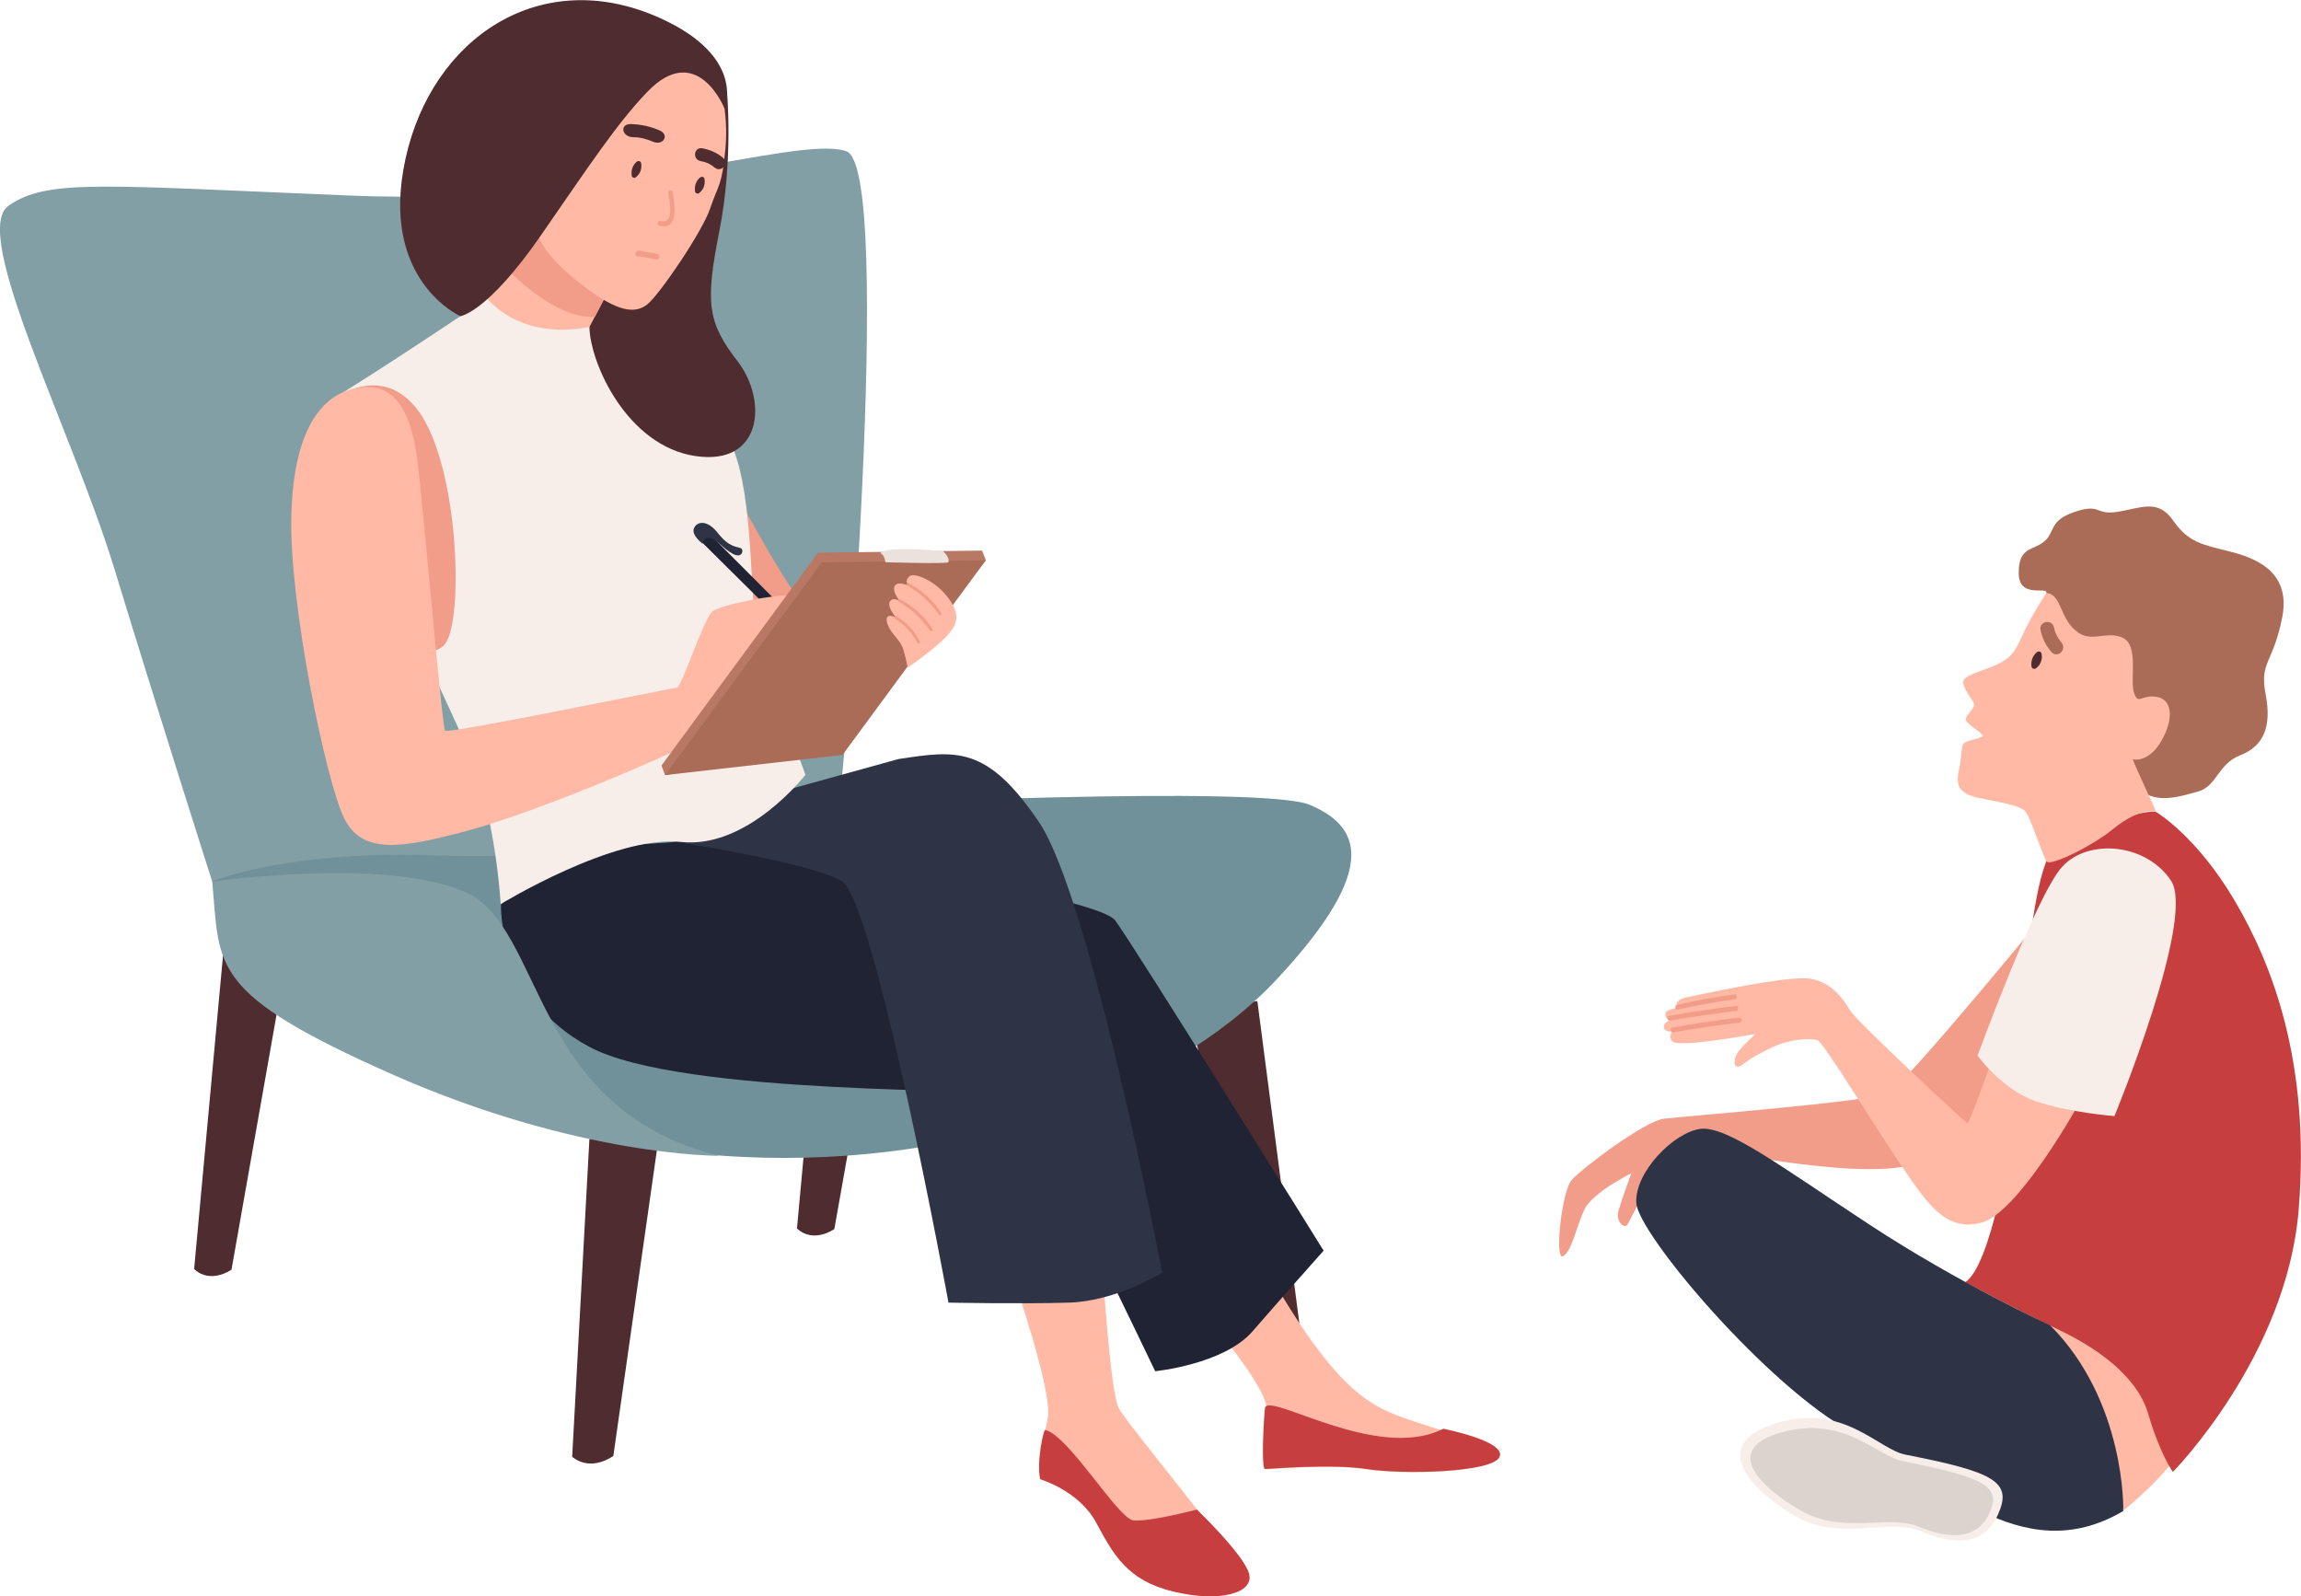 <?xml version="1.0" encoding="utf-8"?>
<!-- Generator: Adobe Illustrator 22.1.0, SVG Export Plug-In . SVG Version: 6.00 Build 0)  -->
<svg version="1.1" id="Layer_1" xmlns="http://www.w3.org/2000/svg" xmlns:xlink="http://www.w3.org/1999/xlink" x="0px" y="0px"
	 viewBox="0 0 788.2 546.8" style="enable-background:new 0 0 788.2 546.8;" xml:space="preserve">
<style type="text/css">
	.st0{fill:#4F2C2F;}
	.st1{fill:#839FA6;}
	.st2{fill:#709199;}
	.st3{fill:#FFB9A4;}
	.st4{fill:#C73E3E;}
	.st5{fill:#F29D8A;}
	.st6{fill:#202333;}
	.st7{fill:#2E3345;}
	.st8{fill:#F7EEE9;}
	.st9{fill:#B87863;}
	.st10{fill:#AB6C57;}
	.st11{fill:#EBE2DD;}
	.st12{fill:#DBD3CE;}
</style>
<g>
	<g>
		<path class="st0" d="M430.7,342.9l15.2,116.6c0,0-5.7,7.9-13.5,3.9l-24.9-117.4L430.7,342.9z"/>
		<path class="st0" d="M303.8,319.7L285.8,421c0,0-7.1,5.1-12.8-0.2l9.9-107.5L303.8,319.7z"/>
		<path class="st0" d="M225.2,392.7l-15.1,106c0,0-7.5,5.7-14.1,0.3l5.9-108.9L225.2,392.7z"/>
		<path class="st0" d="M97.2,333.6L79.3,434.9c0,0-7.1,5.1-12.8-0.2l9.9-107.5L97.2,333.6z"/>
		<path class="st1" d="M287.2,275.7c1.6-2,19.4-218.2,2.7-223.9C273.1,46,206.1,70.6,120.3,67C34.5,63.5,16.4,61.2,3,70.4
			c-13.4,9.2,21.4,76.3,36.2,124.5C53.9,243.1,72.7,302,72.7,302s22.1-1.5,58.3-3C167.2,297.4,271.8,295.3,287.2,275.7z"/>
		<path class="st2" d="M287.2,275.7c0,0,145.4-6.9,161.5,0c16.1,6.9,25.5,20.3-11.4,59.8c-36.9,39.5-111.3,66.3-191,60.3
			c-79.8-6-173.6-93.9-173.6-93.9s25.5-10.7,75.7-8.9C178.6,294.1,265.7,291.7,287.2,275.7z"/>
	</g>
	<path class="st3" d="M419.5,458.6c0,0,15,18.4,14.4,24.4c-0.6,5.9-1.2,20.3,0,20.3c1.2,0,22.2-1.9,34.1,0
		c11.9,1.9,42.2,1.3,44.4-4.1c2.2-5.3-10.3-6.3-25.3-11.4c-15-5.1-25.9-7-49.4-46.4S419.5,458.6,419.5,458.6z"/>
	<path class="st4" d="M433.3,482.4c-0.6,6.1-1.2,20.8,0,20.8c1.3,0,22.7-1.9,34.9,0c12.2,1.9,43.2,1.3,45.5-4.2
		c2.2-5.4-19.3-9.6-19.3-9.6C471.7,501,434,476.3,433.3,482.4z"/>
	<path class="st3" d="M347.6,439.2c0,0,13.1,37.8,11.3,46.6c-1.9,8.8-2.5,16.9-1.9,17.8c0.6,0.9,11.6,1.9,19.4,11.9
		c7.8,10,11.3,18.1,21.7,22.2c10.5,4.1,24.2-0.9,23.9-4.1c-0.3-3.1-36-46-38.8-51.3c-2.8-5.3-5.3-45-5.3-45S358.5,434.2,347.6,439.2
		z"/>
	<path class="st5" d="M235.6,138.7c0,0,32.5,61.4,38.3,66.4c5.8,5-16.3,24.5-17.6,22.3c-1.3-2.1-32.8-40.7-36.2-65
		C216.8,138.1,235.6,138.7,235.6,138.7z"/>
	<path class="st6" d="M171.6,309.8c0,0-1.3,31.9,30.3,48.8c31.6,16.9,141.3,14.1,145.5,16.4c4.2,2.3,48.3,94.7,48.3,94.7
		s23.4-2.3,33.3-13.6c9.8-11.3,24.4-27.7,24.4-27.7s-64.2-103.2-71.3-113c-7-9.8-138.6-28.4-151.1-27
		C218.5,289.7,186.6,288.2,171.6,309.8z"/>
	<path class="st7" d="M307.8,260c19.8-3,30.3-4.7,48.1,21.6c17.8,26.3,42.2,154.3,42.2,154.3s-15.5,9.8-31.9,10.3s-41.3,0-41.3,0
		s-25.3-137.9-36.6-144.4S231,288.3,231,288.3l41-18.4L307.8,260z"/>
	<path class="st8" d="M166.9,102.2c0,0-43.6,29.2-53.3,34.5c-9.7,5.3,38.9,100.5,47.6,122.4c8.8,21.9,10.3,50.6,10.3,50.6
		s38.9-23.8,61.8-21.3c22.9,2.5,42.6-23,42.6-23s-15.6-42.5-17.3-54.5c-1.7-11.9-0.9-44.7-8.7-60c-7.8-15.3-43.1-41-43.1-41
		S178.1,113.4,166.9,102.2z"/>
	<path class="st0" d="M249,31.1c0,0,2.3,23.4-2.6,48.1c-4.9,24.7-4,31.3,6.3,44.6c10.3,13.4,8.5,35.9-14.6,32.4
		s-35.9-31.4-36.2-44.2C201.6,99.3,249,31.1,249,31.1z"/>
	<path class="st3" d="M179.1,79.4c0,0-7.2,18-12.2,22.8c0,0,10.6,14.5,35,9.8l6.3-12C208.1,100,184.4,77,179.1,79.4z"/>
	<path class="st5" d="M179.1,79.4c0,0-2,4.5-5.6,12.5c0,0,16.2,17.6,30.3,16.6l4.4-8.5C208.1,100,184.4,77,179.1,79.4z"/>
	<path class="st3" d="M246,27.5c0,0,3.7,10.1,2.5,23.3c-1.2,13.2-2.5,12.4-5.2,20.5c-2.7,8.1-17.4,29.6-21.5,32.9
		c-4.1,3.3-10,3-22.4-6.6C187,88.1,183,80.9,183.4,75.3c0.5-5.6,23.6-44.4,35.3-53.9c11.7-9.5,17.5-4.6,20.2-3.4
		C241.6,19,246,27.5,246,27.5z"/>
	<path class="st0" d="M239.8,60.8c0.5-0.4,1.3-0.3,1.5,0.4c0.2,0.8,0.1,1.7-0.1,2.5c-0.3,1-0.9,1.8-1.8,2.5c-0.4,0.3-1.2,0-1.3-0.6
		C237.8,63.7,238.4,62,239.8,60.8z"/>
	<path class="st0" d="M218.1,55.4c0.5-0.4,1.3-0.3,1.5,0.4c0.2,0.8,0.1,1.7-0.1,2.5c-0.3,1-0.9,1.8-1.8,2.5c-0.4,0.3-1.2,0-1.3-0.6
		C216.1,58.4,216.7,56.6,218.1,55.4z"/>
	<path class="st5" d="M226.3,75.7c4.9,1.2,3-7.1,2.6-9.5c-0.2-1,1.4-1.4,1.5-0.4c0.6,3.8,2.4,13.2-4.5,11.5
		C224.8,77,225.3,75.5,226.3,75.7z"/>
	<g>
		<path class="st6" d="M241.9,181.8c0,0,26.1,26.1,26.4,26.5c0.3,0.4-2.7,2.4-2.7,2.4l-25.3-25.1L241.9,181.8z"/>
		<path class="st7" d="M240.7,186.3c-0.4-0.4-3.9-3-3-5.3c0.9-2.3,4.4-3.3,8.3,1.7c3.9,5,6.7,4.5,7.8,5.1c1.1,0.5,0.5,3.7-2.8,1.9
			c-3.3-1.8-5.4-4.8-7.7-5.4C241,183.6,240.7,186.3,240.7,186.3z"/>
	</g>
	<path class="st0" d="M226,44.7c-3.1-1.4-6.5-2.1-9.9-2.2c-3.9-0.1-3.2,4.4,0.8,4.5c2.4,0,4.5,0.6,6.7,1.5
		C227.1,50.1,229.5,46.3,226,44.7z"/>
	<path class="st5" d="M110.9,139.1c0,0,18.5-16.9,32.3,1.5c13.8,18.4,15.8,70.6,9.4,79.8c-6.4,9.2-30.6-8.5-34.4-23.4
		C114.4,182.2,110.9,139.1,110.9,139.1z"/>
	<path class="st0" d="M247.6,54c-2-1.7-4.4-2.7-7-3.2c-3-0.5-3.5,3.9-0.5,4.4c1.8,0.3,3.3,1,4.7,2.2C247.1,59.3,249.9,55.9,247.6,54
		z"/>
	<path class="st5" d="M225.2,87l-4.5-0.8c-0.9-0.2-2.1-0.7-2.8,0.1c-0.8,0.8,0.3,2,1.1,1.5c0.9,0.1,1.8,0.3,2.7,0.5
		c1,0.2,2,0.4,3,0.6C225.9,89,226.4,87.2,225.2,87z"/>
	<path class="st0" d="M221.7,31.5c-10.7,11.2-20.1,25.6-36.4,49.1c-18.4,26.6-27.6,27.7-27.6,27.7S129.8,96,138.9,54.4
		c9.1-41.6,46.4-66.5,87-48.3c29.9,13.4,22.3,31.1,22.3,31.1S238.8,13.7,221.7,31.5z"/>
	<path class="st5" d="M706.7,305.4c0,0-54,66.3-60,69.1s-70,7.9-76.7,8.7c-6.7,0.8-28.5,17.3-31.7,21.1c-3.3,3.8-5.9,27.5-2.9,26
		c3-1.5,4.6-10.3,7.4-16.1c2.8-5.8,16-12.3,16-12.3s-3.1,8.5-4.3,12.5c-1.3,4,2,6.8,3,5s6.5-12.3,7.5-14.3c1-2,11.1-9,13.6-11.3
		s63.8,13.3,81.2,3.3c17.3-10.1,32.2-27.1,34.4-30.7C696.4,362.9,706.7,305.4,706.7,305.4z"/>
	<path class="st3" d="M123,132.8c-12.1,1.8-22.3,13.1-23.2,43.4c-0.9,30.2,12,91.9,18.1,104.1c6.1,12.2,18.8,10.6,42.4,4.2
		c23.7-6.3,70.1-26.3,73.2-28.6c3-2.3,48.3-44.8,48.3-44.8s-8.7-6.3-11.7-7c-3-0.7-23,2.8-26.1,5.4c-3,2.6-10.5,25.8-12.1,26
		s-78.2,15.9-79.4,14.8s-7.7-80.2-9.8-94.5C140.6,141.5,135.5,130.9,123,132.8z"/>
	<g>
		<polygon class="st9" points="336.4,188.6 280.2,189.3 226.6,262.2 227.8,265.5 287.3,255.4 337.7,191.9 		"/>
		<polygon class="st10" points="337.7,191.9 281.5,192.6 227.8,265.5 288.6,258.6 		"/>
		<path class="st11" d="M322.9,188.7c1.8,1.5,2.4,3.3,1.9,3.9c-0.5,0.6-21.1,0-21.4,0c-0.3,0-0.2-2.4-1.7-3c0,0-0.7-1,4.8-1.4
			C312,187.8,322.9,188.7,322.9,188.7z"/>
	</g>
	<path class="st3" d="M698.2,449.6c0,0,15.1,14.6,20.9,32.4c5.8,17.8,8.3,35.4,8.3,35.4s15.5-12.4,19.7-21.4
		c4.2-9-15.7-31.1-27-39.7S698.2,449.6,698.2,449.6z"/>
	<path class="st10" d="M701,203.1c0.3-2.4-9.5,2.2-9.5-6.9c0-9,4.9-7.5,8.7-10.7c3.9-3.2,1.5-7.2,10.6-10.2c9-3,6.7,1.3,14.7,0
		c8-1.3,13.7-4.5,18.9,3c5.2,7.5,10.2,8.3,18.6,10.4c8.4,2.1,21.9,6.3,18.8,22.6c-3.2,16.3-7.9,15.2-5.7,26.6
		c2.2,11.4-1,17.8-8.7,20.8c-7.7,3-8,10.6-14.4,12.4c-6.4,1.8-15.9,4.9-21.1-2c-5.2-6.9-8-37-14.7-42.9
		C710.4,220.3,700.5,206.8,701,203.1z"/>
	<g>
		<path class="st3" d="M310.9,228.7c0,0,9.4-6.4,13.4-10.8c4-4.3,4.7-7.7,0.2-13.5c-4.5-5.8-11.3-8.2-12.8-7.1
			c-2.2,1.7-0.5,3.3-0.5,3.3s-3.7-1.7-4.7,0.1c-1.1,2,1.8,5.2,1.8,5.2s-2.5-1.6-3.5,0.2c-1,1.8,2.1,5.4,2.1,5.4s-3.8-1.9-3.1,1.5
			c0.7,3.4,4,5.6,5.3,8.6C310.2,224.5,310.9,228.7,310.9,228.7z"/>
		<path class="st5" d="M322.4,209.9c-2.7-4.2-6.4-7.6-11-10.1c-0.7-0.4-1,0.6-0.4,0.9c4.3,2.5,7.8,5.8,10.5,9.7
			C321.9,211.1,322.8,210.5,322.4,209.9z"/>
		<path class="st5" d="M319.4,215.4c-2.7-4.2-6.4-7.6-11-10.1c-0.7-0.4-1,0.6-0.4,0.9c4.3,2.5,7.8,5.8,10.5,9.7
			C319,216.5,319.8,216,319.4,215.4z"/>
		<path class="st5" d="M315.1,219.7c-1.9-3.7-4.6-6.6-8.1-8.6c-0.5-0.3-0.9,0.6-0.4,0.9c3.3,2,5.9,4.8,7.7,8.3
			C314.6,220.8,315.3,220.2,315.1,219.7z"/>
	</g>
	<path class="st4" d="M358,489.8c-0.5-0.1-3,10.7-1.7,16.9c0,0,13.1,3.8,19.1,14.7c5.9,10.9,10.6,20,26.6,23.8
		c15.9,3.8,27.5,0.5,25.9-6c-1.6-6.5-17.9-22.1-17.9-22.1s-16.5,4.3-21.8,3.7C382.9,520.1,366,491.6,358,489.8z"/>
	<path class="st4" d="M738.5,278.1c-0.5-1.1-32.6,4.8-37.6,17.1c-4.9,12.3-7.6,43.1-9.5,70.6c-1.8,27.5-9.8,68.1-18.2,73.4
		c0,0,19.4,10.4,31.4,16c12.1,5.7,27.3,15.4,31.3,29.2c4,13.7,8.4,19.8,8.4,19.8s39-39.5,43.1-89.8s-9-84.1-22.1-106.2
		S738.5,278.1,738.5,278.1z"/>
	<path class="st3" d="M701,203.1c0,0-5.3,7.9-8.3,14.7c-3,6.8-4.8,8.6-12.8,11.5c-8,2.8-8.2,3.5-6.7,6.7c1.5,3.3,3.4,4.3,2.9,5.9
		c-0.5,1.6-3.3,3.5-2.6,5c0.6,1.5,6.5,4.6,5.5,5.4c-1,0.8-5.8,1.3-6.5,2.6c-0.8,1.4-0.5,4.4-1.4,8.5s-1.3,8,5.8,9.7
		c7,1.6,15.2,2.6,17,5c1.8,2.4,5.9,15.2,7.2,17c1.3,1.8,16.2-5.7,22.7-11.1c9.4-7.7,14.8-6,14.8-6s-7.5-16.1-8-17.9
		c0,0,5.3,1.4,9.7-6.2c4.4-7.5,3.9-14.3-1.5-15.2c-5.4-0.9-6.3,3-7.8-1.4c-1.5-4.4,1.8-16.4-4-18.9c-5.8-2.5-10.9,2.2-16.1-2.5
		C705.6,211.5,706.1,203.6,701,203.1z"/>
	<path class="st0" d="M697.7,223.4c0.5-0.4,1.4-0.3,1.6,0.4c0.2,0.9,0.2,1.8-0.1,2.6c-0.3,1.1-1,2-1.9,2.6c-0.5,0.3-1.3,0-1.4-0.6
		C695.6,226.6,696.2,224.7,697.7,223.4z"/>
	<path class="st7" d="M702.3,454c0,0-31.3-14.4-61.9-34.5c-30.6-20.1-49-34-58-32.8c-9,1.2-22.4,14.7-21.9,25.3
		c0.5,10.6,45.2,63.3,74.1,78.7s57.6,47.6,92.7,26.9C727.4,517.5,728.2,480,702.3,454z"/>
	<path class="st10" d="M699,215.9c0.6,2.8,1.8,5.3,3.7,7.4c2.1,2.4,5.5-0.8,3.4-3.3c-1.3-1.5-2.1-3.1-2.5-5
		C702.9,211.8,698.3,212.8,699,215.9z"/>
	<path class="st3" d="M710.7,380.5c0,0-19.7,35-31.9,38.3c-12.2,3.3-18.6-6.6-26.6-18.2c-8.1-11.6-27.5-43.6-29.6-44.3
		c-2.1-0.6-9.1-0.8-16.5,2.9c-7.4,3.7-7,4.1-9.7,5.8c-2.7,1.7-2.8-2.3-0.9-4.8c1.9-2.5,5.8-6,5.8-6s-9.7,1.7-16.3,2.5
		c-6.6,0.8-11.7,1-12.4-0.2c-1-1.8,0.2-3.1,0.2-3.1s-2.4,0.1-2.8-1.2c-0.5-2,2.1-2.7,2.1-2.7s-1.8-0.3-1.6-2.4
		c0.1-1.3,4.1-1.9,4.1-1.9s-1.8-2.5,3.2-3.6c5-1,34-7.4,41.9-6.4c7.9,1,12.2,7.7,14.1,11c1.9,3.3,39.3,38.3,40.1,38.5
		c0.8,0.2,8.3-21.3,8.3-21.3L710.7,380.5z"/>
	<path class="st5" d="M595.8,350.3c-7.5,0.9-15,2-22.5,3.3c-1,0.2-1.5-1.4-0.5-1.6c7.6-1.4,15.2-2.5,22.9-3.4
		C596.8,348.5,596.9,350.2,595.8,350.3z"/>
	<path class="st5" d="M594.7,346.3c-7.5,0.9-15,2-22.5,3.3c-1,0.2-1.5-1.4-0.5-1.6c7.6-1.4,15.2-2.5,22.9-3.4
		C595.7,344.5,595.7,346.2,594.7,346.3z"/>
	<path class="st5" d="M594.3,342.3c-6.5,0.9-13.1,2.1-19.6,3.5c-0.9,0.2-1.2-1.4-0.3-1.6c6.6-1.5,13.3-2.7,19.9-3.6
		C595.2,340.5,595.2,342.2,594.3,342.3z"/>
	<path class="st8" d="M743.7,301.7c8.5,13-19.4,80.6-19.4,80.6s-15-1.1-26.7-5c-11.7-3.9-20.2-15.7-20.2-15.7s20-54.7,28.9-64.6
		S735.2,288.8,743.7,301.7z"/>
	<path class="st8" d="M652.8,498.3c-9.5-1.8-21.3-17.9-44.3-10.8c-23.1,7.1-9.7,22.1,5.9,31.5c15.5,9.4,32.5,0.8,43.6,5.5
		c11.1,4.7,21.4,5.3,26.4-5.7C689.4,507.7,683.6,504.3,652.8,498.3z"/>
	<path class="st12" d="M651.8,500.5c-8.8-1.7-19.9-15.6-41-10c-21.1,5.6-8.5,18.6,6,26.9c14.5,8.3,29.9,1.3,40.3,5.5
		c10.3,4.2,19.8,4.9,24.3-4.4C685.7,509.2,680.3,506.2,651.8,500.5z"/>
	<path class="st1" d="M72.7,302c0,0,59-8.5,86.5,3.5c27.5,12,22.1,74.3,87.1,90.4c0,0-47.6,0.4-111.3-27.6
		C71.4,340.2,75.4,331.5,72.7,302z"/>
</g>
</svg>
